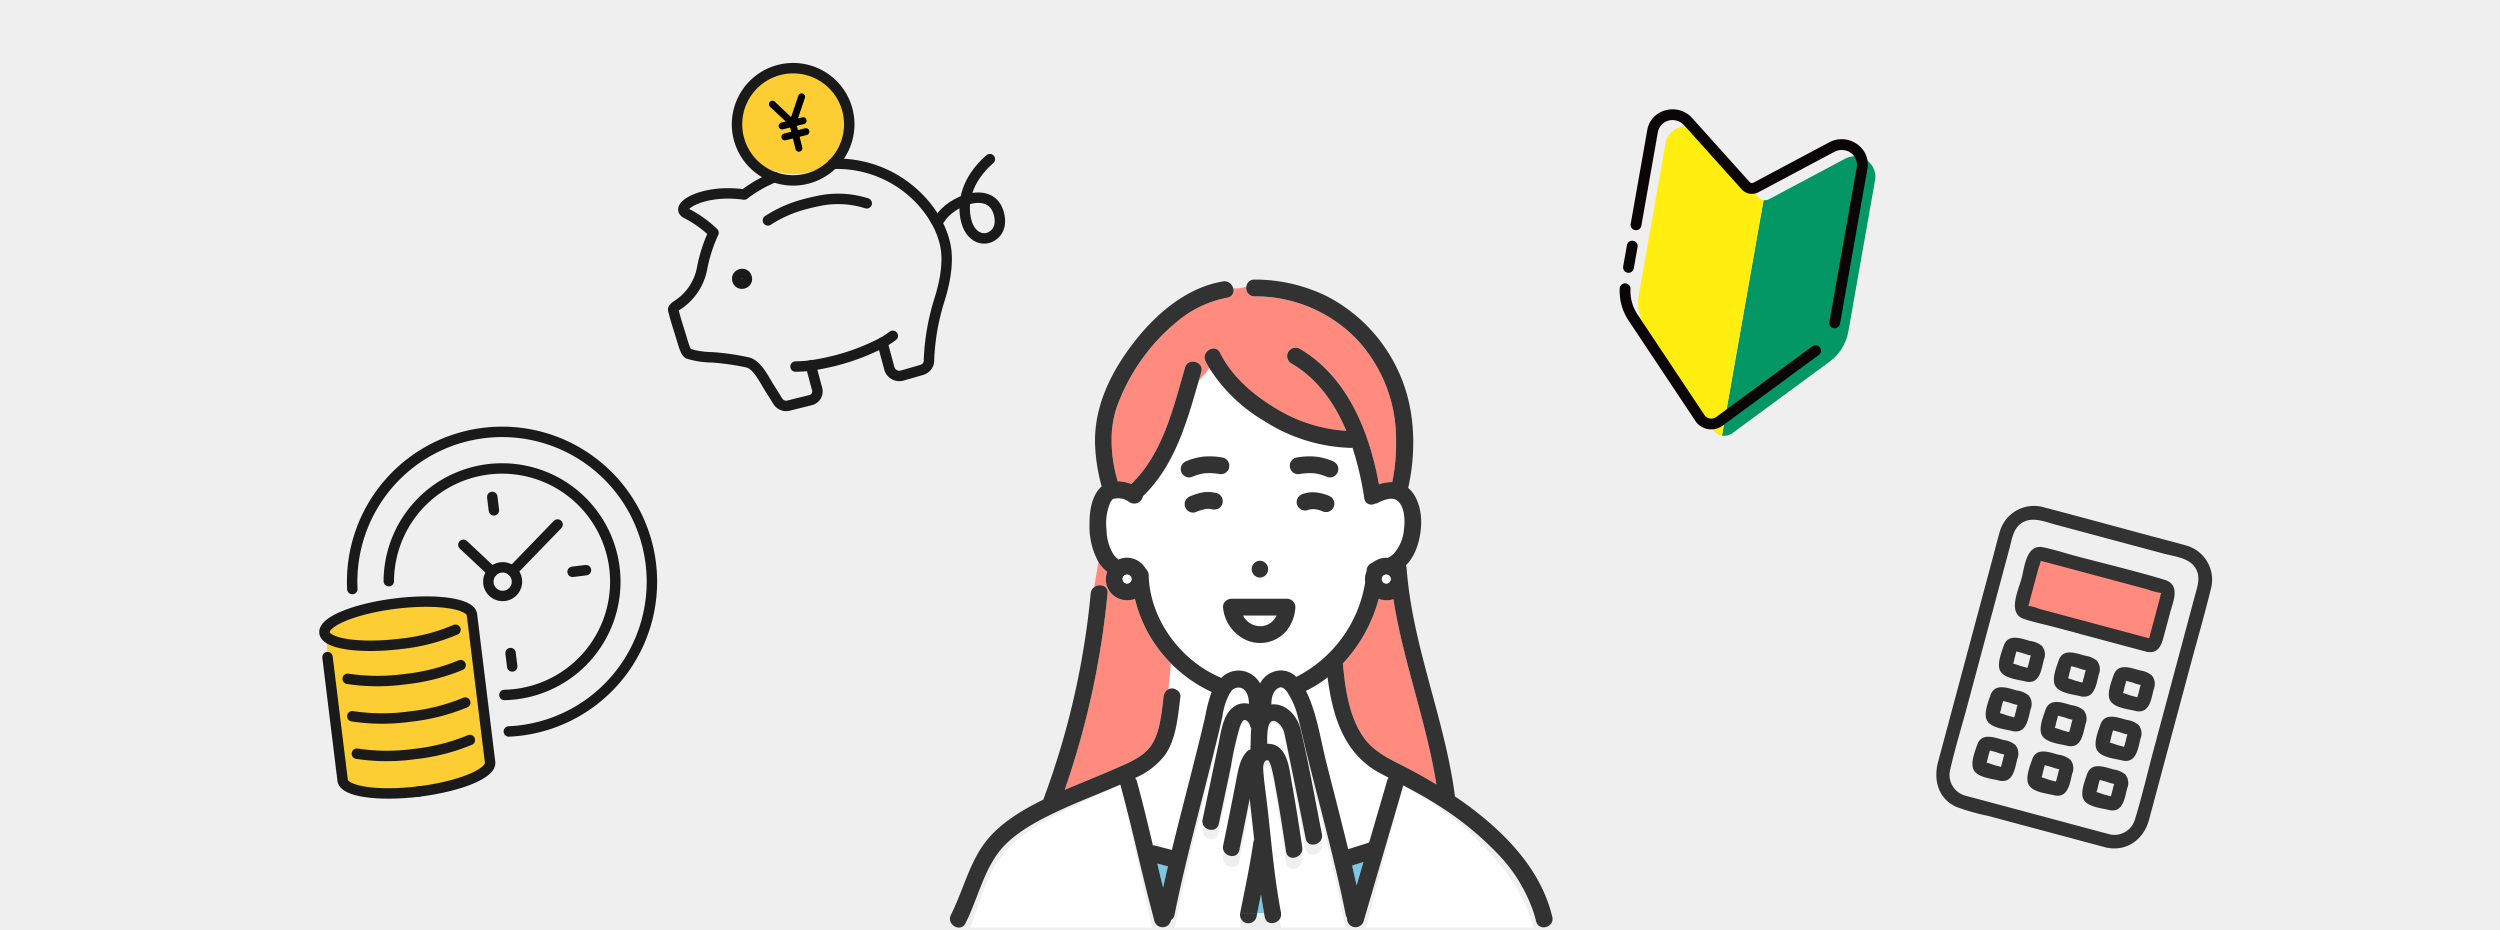 <svg xmlns="http://www.w3.org/2000/svg" xmlns:xlink="http://www.w3.org/1999/xlink" width="479" height="178.182" viewBox="0 0 479 178.182">
  <defs>
    <clipPath id="clip-path">
      <rect id="長方形_8184" data-name="長方形 8184" width="44.641" height="59.974" fill="none"/>
    </clipPath>
  </defs>
  <g id="グループ_77044" data-name="グループ 77044" transform="translate(-2)">
    <rect id="AdobeStock_62050711_Preview" width="479" height="178.182" transform="translate(2)" fill="#efefef"/>
    <g id="グループ_72445" data-name="グループ 72445" transform="translate(46.127)">
      <g id="グループ_72227" data-name="グループ 72227" transform="translate(137.873 53.566)">
        <g id="グループ_72228" data-name="グループ 72228">
          <path id="パス_5864" data-name="パス 5864" d="M121.489,85.527a3.309,3.309,0,0,1-.5.142,4.348,4.348,0,0,1-2.321-.2,29.154,29.154,0,0,1-6.882,12.4c.008.044.021.084.026.131.458,4.68,1.131,9.78,3.807,13.78,2.039,3.047,5.2,4.389,8.338,6.018q2.935,1.523,5.769,3.239c-1.9-11.995-6.357-23.513-8.232-35.508" transform="translate(-36.508 -24.301)" fill="#ff8b7e"/>
          <path id="パス_5865" data-name="パス 5865" d="M114.28,156.6c.3,1.265.576,2.533.857,3.8l1.311-4.491c-.723.23-1.444.464-2.168.689" transform="translate(-37.218 -44.33)" fill="#78c8e6"/>
          <path id="パス_5866" data-name="パス 5866" d="M106.068,106.492a23.783,23.783,0,0,1-4.147,2.589c.311.626.577,1.259.805,1.84,1.482,3.774,2.106,7.945,3.094,11.869,1.4,5.541,2.841,11.072,4.192,16.624,1.338-.416,2.676-.836,4.009-1.274l3.47-11.889a1.637,1.637,0,0,1,.271-.537c-.586-.31-1.171-.617-1.756-.933-6.9-3.735-9.008-11.031-9.938-18.29" transform="translate(-33.704 -30.278)" fill="#fff"/>
          <path id="パス_5867" data-name="パス 5867" d="M64.169,156.869q-1.026-.266-2.052-.54.552,2.311,1.125,4.617.449-2.042.927-4.077" transform="translate(-22.387 -44.448)" fill="#78c8e6"/>
          <path id="パス_5869" data-name="パス 5869" d="M90.384,92.751a1.463,1.463,0,0,0-.176.028c.082,0,.162-.007.176-.028" transform="translate(-30.374 -26.371)" fill="#fff"/>
          <path id="パス_5870" data-name="パス 5870" d="M85.081,89.945c.09.16.174.326.278.477.024.034.049.069.074.1.094.089.172.2.262.293s.212.212.324.311c.029.026.14.111.189.15l.1.07c.094.061.189.118.286.173s.223.117.335.174l.011.006c.2.065.4.138.608.189.1.026.21.043.316.064l.067.011c.212.011.422.021.633.014.022,0,.1,0,.17,0l.031-.007c.044-.01.089-.016.133-.024a5.03,5.03,0,0,0,.655-.171c.057-.019.112-.044.17-.061l.039-.011c.044-.026.089-.054.114-.067.191-.1.369-.215.548-.332l.022-.014.019-.018c.081-.074.165-.145.243-.221s.175-.183.263-.276c.017-.019.034-.039.051-.059.124-.2.262-.384.373-.59.032-.059.062-.121.091-.183Z" transform="translate(-28.916 -25.573)" fill="#fff"/>
          <path id="パス_5872" data-name="パス 5872" d="M63.044,102.733l-.48,4.96a1.5,1.5,0,0,1,.689-.154c.787.009,1.726.741,1.61,1.61-.489,3.679-.759,7.989-2.951,11.141a14.209,14.209,0,0,1-5.738,4.4,1.581,1.581,0,0,1,.347.651c1.121,4.069,2.1,8.176,3.074,12.283a1.536,1.536,0,0,1,.492.042c1.045.284,2.094.554,3.143.826q.585-2.406,1.189-4.806c1.194-4.734,2.43-9.458,3.608-14.2.567-2.281,1.141-4.562,1.646-6.858a27.167,27.167,0,0,1,1.1-4.2c.028-.071.06-.14.09-.21a26.294,26.294,0,0,1-7.818-5.494" transform="translate(-20.697 -29.209)" fill="#fff"/>
          <path id="パス_5873" data-name="パス 5873" d="M50.794,82.684a3.407,3.407,0,0,1-.638.187,4.359,4.359,0,0,1-2.689-.337,4.052,4.052,0,0,1-2.252-3.89,4.641,4.641,0,0,1,.259-1.135,7.673,7.673,0,0,1-1.5-1.607c-.059-.087-.107-.183-.164-.273l-.844,4.822c.991-.744,2.73-.361,2.569,1.169a160.661,160.661,0,0,1-8.21,37.664c3.137-1.349,6.324-2.585,9.446-3.963,2.493-1.1,5.605-2.237,7.176-4.623,1.72-2.612,1.934-6.248,2.334-9.253a1.835,1.835,0,0,1,.921-1.456l.48-4.96a25.978,25.978,0,0,1-6.892-12.343" transform="translate(-15.339 -21.503)" fill="#ff8b7e"/>
          <path id="パス_5874" data-name="パス 5874" d="M104.128,49c-.955-.673-2.614-.021-3.538.462a1.691,1.691,0,0,1-.648.191,1.361,1.361,0,0,1-2.035-1.008,60.78,60.78,0,0,0-2.259-9.7,1.781,1.781,0,0,1-.276.026,32.331,32.331,0,0,1-16.681-5.181A30.872,30.872,0,0,1,68.2,23.654a12.743,12.743,0,0,1-1.991,2.382c-2.27,7.91-4.623,16.365-10.713,22.19a1.7,1.7,0,0,1-2.773,1.006,3.425,3.425,0,0,0-2.523-.567,2.438,2.438,0,0,0-.467.1l-.029.007a.137.137,0,0,1-.014.016,2.967,2.967,0,0,0-.528.806,10.389,10.389,0,0,0-.643,5.118,9.227,9.227,0,0,0,1.35,4.706,4.782,4.782,0,0,0,.955.941,4.013,4.013,0,0,1,2.946-.118,4.336,4.336,0,0,1,2.075,1.594,3.308,3.308,0,0,1,.188.32,1.622,1.622,0,0,1,.56,1.194c.2,8.457,6.158,16.5,13.927,19.69a4.6,4.6,0,0,1,4.46-1.247,4.855,4.855,0,0,1,2.964,2.317,4.54,4.54,0,0,1,3.869-2.483,4.073,4.073,0,0,1,3.055,1.228A24.722,24.722,0,0,0,98.079,64.705a3.413,3.413,0,0,1-.039-.838,4.589,4.589,0,0,1,.295-1.247c0-.052.013-.1.016-.157a1.606,1.606,0,0,1,1.142-1.492,4.15,4.15,0,0,1,2.933-.932,5.145,5.145,0,0,0,1.063-.731,7.836,7.836,0,0,0,2.012-4.7c.224-1.655.186-4.507-1.374-5.606M77.907,60.6a1.611,1.611,0,0,1,0,3.221,1.611,1.611,0,0,1,0-3.221M62.8,43.452a1.646,1.646,0,0,1,.162-1.241,1.784,1.784,0,0,1,.962-.74A11.409,11.409,0,0,1,67,40.661a13.573,13.573,0,0,1,3.853.189,1.611,1.611,0,0,1,.384,2.944,1.751,1.751,0,0,1-1.241.162c-.089-.015-.178-.029-.268-.042-.381-.017-.123-.019-.019,0l.019,0h.022c-.141-.006-.283-.034-.424-.047-.28-.026-.56-.045-.841-.053-.258-.008-.515-.006-.771.006q-.193.009-.384.026l-.181.02-.158.025c-.116.021-.231.044-.346.069-.213.048-.424.1-.633.166a12.322,12.322,0,0,0-1.229.452,1.551,1.551,0,0,1-1.241-.162,1.631,1.631,0,0,1-.74-.963m7.928,6.16a1.645,1.645,0,0,1-.74.962,1.689,1.689,0,0,1-1.241.162c-.119-.029-.238-.047-.358-.069a4.892,4.892,0,0,0-.857,0,11.046,11.046,0,0,0-2,.64,1.568,1.568,0,0,1-1.241-.162,1.626,1.626,0,0,1-.74-.963,1.646,1.646,0,0,1,.162-1.241,1.76,1.76,0,0,1,.962-.74,10.907,10.907,0,0,1,2.007-.649,6.892,6.892,0,0,1,2.922.079,1.637,1.637,0,0,1,1.125,1.981M82.87,74.171a6.676,6.676,0,0,1-6.854,1.906,7.611,7.611,0,0,1-5.128-6.162c0-.023,0-.046,0-.069a1.751,1.751,0,0,1-.056-.359,1.5,1.5,0,0,1,.546-1.189,1.452,1.452,0,0,1,.136-.11,1.7,1.7,0,0,1,.431-.219c.026-.009.042-.027.069-.034s.054-.008.08-.013a1.39,1.39,0,0,1,.142-.023c.036,0,.072-.01.109-.011s.064-.011.1-.011H83.09a1.626,1.626,0,0,1,1.61,1.61,7.9,7.9,0,0,1-1.831,4.684m9.073-23.69a1.645,1.645,0,0,1-.963.74,1.7,1.7,0,0,1-1.194-.143,6.086,6.086,0,0,0-1.238-.343,5.324,5.324,0,0,0-.834-.007,4.031,4.031,0,0,0-.731.186,1.577,1.577,0,0,1-1.241-.162,1.61,1.61,0,0,1-.578-2.2,1.742,1.742,0,0,1,.962-.74,5.569,5.569,0,0,1,2.6-.284,8.059,8.059,0,0,1,2.636.753,1.6,1.6,0,0,1,.74.963,1.627,1.627,0,0,1-.162,1.241m.921-7.029a1.641,1.641,0,0,1-.74.963,1.614,1.614,0,0,1-1.241.162,12.21,12.21,0,0,0-1.265-.462q-.315-.093-.635-.163c-.115-.026-.231-.048-.347-.069l-.1-.016-.243-.026c-.129-.011-.258-.019-.386-.024-.258-.011-.517-.011-.775,0q-.424.015-.846.058l-.211.022-.131.017-.046.007-.23.036A1.611,1.611,0,0,1,83.85,41.59a1.617,1.617,0,0,1,.962-.74,13.627,13.627,0,0,1,3.853-.189,11.376,11.376,0,0,1,3.075.811,1.91,1.91,0,0,1,.962.74,1.63,1.63,0,0,1,.162,1.241" transform="translate(-18.504 -6.725)" fill="#fff"/>
          <path id="パス_5875" data-name="パス 5875" d="M67.9,16.183c-.916-1.854,1.863-3.484,2.781-1.625,2.145,4.342,5.984,7.733,10.046,10.252a29.619,29.619,0,0,0,14.136,4.7C92.635,24.2,89.3,19.456,84.269,16.543a1.611,1.611,0,0,1,1.626-2.78c9.154,5.3,13.4,15.937,15.215,25.992a8.044,8.044,0,0,1,2.561-.429,36.328,36.328,0,0,0,.721-7.866,28,28,0,0,0-7.5-19.466A26.949,26.949,0,0,0,77.256,3.744a1.566,1.566,0,0,1-1.532-1.9,5.746,5.746,0,0,1-2.537.356,1.343,1.343,0,0,1-1.1,1.785A21.019,21.019,0,0,0,62.414,8.6,37.73,37.73,0,0,0,50.972,24.743c-1.647,4.565-1.245,9.813.091,14.444a7.3,7.3,0,0,1,2.6.524C59.7,33.884,61.7,25.172,63.967,17.381c.578-1.989,3.686-1.137,3.105.857q-.231.793-.46,1.6A12.719,12.719,0,0,0,68.6,17.452c-.245-.418-.492-.834-.707-1.269" transform="translate(-18.911 -0.524)" fill="#ff8b7e"/>
          <path id="パス_5876" data-name="パス 5876" d="M88.884,168.167h1.3q-.323-1.782-.588-3.578-.357,1.788-.714,3.578" transform="translate(-29.998 -46.796)" fill="#78c8e6"/>
          <path id="パス_5877" data-name="パス 5877" d="M97.172,115.4a16.653,16.653,0,0,0-2.043-5.189,2.8,2.8,0,0,0-.988-1.019c.041.052-.4-.034-.235-.064a1.56,1.56,0,0,0-.539.178c-1.095.606-1.319,2.076-1.34,3.351,2.762-.35,5,2.35,5.612,5.069,1.586,7.053,2.764,14.247,4.076,21.363.4,2.158-2.707,3.074-3.105.911q-1.522-8.253-3.125-16.49c-.3-1.544-.588-3.092-.9-4.634A4,4,0,0,0,93.1,116.23c-1.942-1.209-1.91,2.516-1.867,4.445a3.176,3.176,0,0,1,2.5.968c1.612,1.689,1.824,4.791,2.212,7.035.752,4.344,1.387,8.713,2,13.081.3,2.161-2.8,3.085-3.105.911-.615-4.368-1.25-8.737-2-13.08-.209-1.205-.4-2.42-.691-3.607a6.894,6.894,0,0,0-.628-1.87c-.847-.486-1.108.98-1.075,1.55.16,2.788.584,5.586.874,8.361.735,7.028,1.293,14.137,2.551,21.086.005.027,0,.052.006.078h12.335c-2.073-10.91-4.867-21.643-7.384-32.442-.57-2.444-1.063-4.912-1.663-7.347" transform="translate(-30.443 -31.028)" fill="#fff"/>
          <path id="パス_5878" data-name="パス 5878" d="M81.864,140.775a1.243,1.243,0,0,1,.183-.483q-.44-4.211-.881-8.423c-.178.959-.352,1.919-.532,2.878q-.715,3.8-1.446,7.608c-.416,2.163-3.52,1.242-3.105-.912q.779-4.054,1.541-8.112.531-2.832,1.043-5.668c.331-1.833.683-3.916,1.911-5.336a1.484,1.484,0,0,1,.739-.485,1.815,1.815,0,0,1-.006-.2c.081-1.268.029-2.728.165-4.1a1.784,1.784,0,0,1-.238-.555c-.135-.564-.626-1.2-1.055-1.162s-.789,1.07-.95,1.563a69.209,69.209,0,0,0-1.663,7.935q-1.154,5.848-2.321,11.692c-.432,2.16-3.535,1.24-3.105-.912q1.554-7.776,3.082-15.558c.49-2.491.834-5.943,3.017-7.5a3.248,3.248,0,0,1,2.79-.5c-.034-1.231-.277-2.6-1.33-3.181-.721-.4-1.541-.1-2.2.8a1.771,1.771,0,0,1-.219.353,13.838,13.838,0,0,0-1.309,4.364c-.485,2.465-1.062,4.91-1.63,7.355-2.549,10.977-5.4,21.881-7.506,32.969H79.354c0-.026,0-.052,0-.078.885-4.776,1.849-9.535,2.508-14.354" transform="translate(-23.731 -31.045)" fill="#fff"/>
          <path id="パス_5879" data-name="パス 5879" d="M132.04,139.835c-2.239-1.619-4.559-3.025-6.9-4.4l-.94,3.591-6.2,23.646h32.144a34.385,34.385,0,0,0-7.1-12.857,61.681,61.681,0,0,0-11.008-9.976" transform="translate(-38.278 -38.506)" fill="#fff"/>
          <path id="パス_5880" data-name="パス 5880" d="M40.828,135.188c-4.178,2.027-8.455,3.806-12.566,6C24.3,143.3,19.807,146,17.2,150.073c-2.382,3.731-3.522,8.31-5.157,12.525H46.941c-2.156-9.01-3.849-18.152-6.072-27.143a2.145,2.145,0,0,1-.042-.268" transform="translate(-8.151 -38.437)" fill="#fff"/>
          <path id="パス_5881" data-name="パス 5881" d="M106.836,50.182a1.63,1.63,0,0,0-.162-1.241,1.91,1.91,0,0,0-.962-.74,11.375,11.375,0,0,0-3.075-.811,13.627,13.627,0,0,0-3.853.189,1.617,1.617,0,0,0-.962.74,1.611,1.611,0,0,0,1.819,2.366l.23-.036.046-.007.131-.017.211-.022q.422-.043.846-.058c.258-.009.517-.008.775,0,.129.006.258.014.386.024l.243.026.1.016c.116.021.232.043.347.069q.32.07.635.163a12.21,12.21,0,0,1,1.265.462,1.614,1.614,0,0,0,1.241-.162,1.641,1.641,0,0,0,.74-.963" transform="translate(-32.476 -13.455)" fill="#323232"/>
          <path id="パス_5882" data-name="パス 5882" d="M76.52,47.578a13.574,13.574,0,0,0-3.853-.19,11.432,11.432,0,0,0-3.074.812,1.776,1.776,0,0,0-.963.74,1.609,1.609,0,0,0,.578,2.2,1.549,1.549,0,0,0,1.241.162,12.33,12.33,0,0,1,1.23-.451c.208-.063.42-.119.633-.166.115-.026.23-.049.346-.07l.158-.025L73,50.574c.128-.011.256-.02.384-.026.257-.011.515-.013.771-.006.281.008.562.026.842.054.14.014.283.041.424.047H75.4l.268.042a1.755,1.755,0,0,0,1.241-.162,1.611,1.611,0,0,0-.385-2.944" transform="translate(-24.176 -13.454)" fill="#323232"/>
          <path id="パス_5883" data-name="パス 5883" d="M78.092,51.957l-.019,0c-.105-.016-.364-.014.019,0" transform="translate(-26.872 -14.768)" fill="#323232"/>
          <path id="パス_5884" data-name="パス 5884" d="M88.988,75.279a1.611,1.611,0,0,0,0,3.221,1.611,1.611,0,0,0,0-3.221" transform="translate(-29.585 -21.404)" fill="#323232"/>
          <path id="パス_5885" data-name="パス 5885" d="M85.442,171.5a1.626,1.626,0,0,0,1.981-1.125c.052-.261.1-.522.156-.782H84.314a1.637,1.637,0,0,0,1.127,1.907" transform="translate(-28.692 -48.218)" fill="#323232"/>
          <path id="パス_5886" data-name="パス 5886" d="M90.844,170.371c.386,2.007,3.412,1.191,3.112-.782H90.705c.047.261.089.522.139.782" transform="translate(-30.515 -48.218)" fill="#323232"/>
          <path id="パス_5887" data-name="パス 5887" d="M61.218,171.183a1.627,1.627,0,0,0,3.158-.257,1.377,1.377,0,0,0,.677-.984c.024-.118.05-.236.074-.354H60.8c.142.53.268,1.065.414,1.595" transform="translate(-22.014 -48.218)" fill="#323232"/>
          <path id="パス_5888" data-name="パス 5888" d="M112.556,169.942a1.565,1.565,0,0,0,.263.623,1.616,1.616,0,0,0,3.15.618l.465-1.595h-3.953c.024.118.051.235.074.354" transform="translate(-36.707 -48.218)" fill="#323232"/>
          <path id="パス_5889" data-name="パス 5889" d="M105.775,100.605c-.741-.544-1.5-1.063-2.258-1.579-1.9-14.805-8.189-28.845-9.266-43.775a1.7,1.7,0,0,0-.121-.51l.006-.006c1.913-1.9,2.7-4.833,2.886-7.444.172-2.469-.457-5.69-2.483-7.388a1.751,1.751,0,0,0,.064-.2c1.466-6.649,1.284-14.228-1.259-20.572a30.467,30.467,0,0,0-14.3-15.9A31.286,31.286,0,0,0,65.092,0,1.478,1.478,0,0,0,63.56,1.318,3.549,3.549,0,0,0,64.573.6a3.549,3.549,0,0,1-1.013.719,1.567,1.567,0,0,0,1.532,1.9,26.949,26.949,0,0,1,19.638,8.249,27.991,27.991,0,0,1,7.5,19.466,36.329,36.329,0,0,1-.721,7.866,8.048,8.048,0,0,0-2.561.429C87.134,29.176,82.886,18.54,73.731,13.239a1.612,1.612,0,0,0-1.625,2.781c5.03,2.912,8.366,7.652,10.59,12.965a29.623,29.623,0,0,1-14.137-4.7c-4.062-2.52-7.9-5.911-10.046-10.253-.918-1.858-3.7-.228-2.781,1.625.215.434.462.852.708,1.27a6.47,6.47,0,0,0,.618-1.3,6.47,6.47,0,0,1-.618,1.3A30.868,30.868,0,0,0,66.934,27.067a32.325,32.325,0,0,0,16.681,5.182,1.789,1.789,0,0,0,.277-.027,60.891,60.891,0,0,1,2.258,9.7,1.361,1.361,0,0,0,2.035,1.009,1.691,1.691,0,0,0,.648-.191c.923-.483,2.582-1.135,3.538-.462,1.56,1.1,1.6,3.95,1.373,5.605a7.843,7.843,0,0,1-2.011,4.7,5.174,5.174,0,0,1-1.064.731,4.155,4.155,0,0,0-2.933.932,1.6,1.6,0,0,0-1.142,1.493c0,.052-.012.1-.016.156a4.6,4.6,0,0,0-.295,1.247,3.451,3.451,0,0,0,.039.838A24.72,24.72,0,0,1,73.107,76.133,4.077,4.077,0,0,0,70.053,74.9a4.542,4.542,0,0,0-3.869,2.483,4.855,4.855,0,0,0-2.964-2.317,4.594,4.594,0,0,0-4.459,1.247c-7.77-3.194-13.732-11.233-13.928-19.69a1.618,1.618,0,0,0-.56-1.194,3.18,3.18,0,0,0-.187-.321A4.338,4.338,0,0,0,42.01,53.52a4.015,4.015,0,0,0-2.946.119,4.8,4.8,0,0,1-.955-.942,9.231,9.231,0,0,1-1.35-4.7,10.4,10.4,0,0,1,.643-5.119,2.938,2.938,0,0,1,.529-.805l.014-.016c.011,0,.016,0,.029-.008a2.471,2.471,0,0,1,.467-.1,3.422,3.422,0,0,1,2.523.567A1.7,1.7,0,0,0,43.736,41.5c6.09-5.826,8.442-14.28,10.712-22.19a9.838,9.838,0,0,0-2.757,3.832,9.838,9.838,0,0,1,2.757-3.832q.23-.8.46-1.6c.58-1.994-2.526-2.846-3.105-.856-2.266,7.79-4.264,16.5-10.308,22.328a7.31,7.31,0,0,0-2.6-.523c-1.336-4.632-1.738-9.879-.091-14.444A37.734,37.734,0,0,1,50.25,8.071,21.018,21.018,0,0,1,59.92,3.46a1.345,1.345,0,0,0,1.1-1.786,3.692,3.692,0,0,0-2.892,1.072,3.692,3.692,0,0,1,2.892-1.072,1.715,1.715,0,0,0-1.96-1.32C51.894,1.574,46,6.773,41.725,12.386c-4.41,5.8-7.642,12.629-7.12,20.044a34.789,34.789,0,0,0,1.223,7.21c-.029.025-.065.039-.093.065-1.888,1.758-2.271,4.86-2.24,7.289a14.055,14.055,0,0,0,1.725,7.13l.119-.676-.119.676c.057.09.1.186.165.273a7.636,7.636,0,0,0,1.5,1.607,4.606,4.606,0,0,0-.259,1.136,4.05,4.05,0,0,0,2.252,3.889,4.354,4.354,0,0,0,2.689.337,3.423,3.423,0,0,0,.638-.187,25.982,25.982,0,0,0,6.891,12.343l.157-1.615-.157,1.615a26.3,26.3,0,0,0,7.819,5.494c-.03.07-.063.14-.09.21a27.005,27.005,0,0,0-1.1,4.2c-.505,2.3-1.08,4.577-1.647,6.858-1.178,4.738-2.414,9.461-3.608,14.2q-.607,2.4-1.189,4.806c-1.048-.272-2.1-.542-3.143-.826a1.55,1.55,0,0,0-.491-.042c-.974-4.107-1.954-8.214-3.074-12.283a1.6,1.6,0,0,0-.347-.651,14.209,14.209,0,0,0,5.738-4.4c2.193-3.152,2.462-7.462,2.951-11.141.115-.87-.823-1.6-1.61-1.61a1.507,1.507,0,0,0-.689.154L48.449,80.2l.166-1.718a1.836,1.836,0,0,0-.921,1.456c-.4,3.005-.614,6.641-2.334,9.253-1.571,2.387-4.683,3.522-7.177,4.623-3.122,1.379-6.309,2.615-9.445,3.963a160.624,160.624,0,0,0,8.209-37.664c.161-1.531-1.577-1.913-2.569-1.169l-.91,5.2.91-5.2a1.636,1.636,0,0,0-.651,1.169A154.121,154.121,0,0,1,24.7,99.485c-.02.052-.026.1-.042.149-3.89,1.91-8.041,4.357-10.808,7.764-3.291,4.051-4.454,9.36-6.745,13.973h3.535c1.635-3.786,2.775-7.9,5.157-11.25,2.6-3.66,7.1-6.085,11.057-7.982,4.112-1.969,8.388-3.566,12.567-5.387a1.746,1.746,0,0,0,.042.24c2.222,8.075,3.916,16.287,6.072,24.379H49.86c2.107-10.415,4.957-20.658,7.506-30.969.568-2.3,1.145-4.592,1.629-6.908a12.431,12.431,0,0,1,1.309-4.1,1.583,1.583,0,0,0,.219-.331,1.732,1.732,0,0,1,2.2-.754c1.053.55,1.3,1.831,1.329,2.989a3.418,3.418,0,0,0-2.79.472c-2.182,1.459-2.528,4.7-3.017,7.041q-1.528,7.311-3.082,14.615c-.43,2.021,2.673,2.886,3.105.856q1.168-5.49,2.321-10.982a61.394,61.394,0,0,1,1.663-7.454c.16-.464.527-1.436.949-1.469s.92.562,1.055,1.091a1.637,1.637,0,0,0,.238.522c-.135,1.292-.083,2.664-.165,3.855a1.763,1.763,0,0,0,.006.186,1.507,1.507,0,0,0-.739.456c-1.227,1.333-1.58,3.29-1.91,5.012q-.512,2.664-1.043,5.325-.761,3.811-1.541,7.62c-.414,2.023,2.69,2.888,3.106.856q.731-3.572,1.446-7.146c.18-.9.355-1.8.533-2.7q.44,3.957.881,7.913a1.122,1.122,0,0,0-.183.453c-.66,4.527-1.624,9-2.509,13.483,0,.025,0,.049,0,.074h3.264q.355-1.79.714-3.578.267,1.795.589,3.578h3.251c0-.025,0-.048-.006-.074-1.257-6.528-1.816-13.206-2.551-19.808-.29-2.606-.714-5.235-.874-7.854-.033-.536.228-1.913,1.075-1.456a6.213,6.213,0,0,1,.628,1.756c.289,1.114.482,2.256.691,3.388.752,4.08,1.387,8.184,2,12.287.306,2.043,3.41,1.174,3.105-.856-.615-4.1-1.25-8.207-2-12.288-.389-2.108-.6-5.022-2.212-6.609a3.3,3.3,0,0,0-2.5-.91c-.043-1.811-.074-5.311,1.867-4.175a3.71,3.71,0,0,1,1.479,2.486c.316,1.448.6,2.9.9,4.353q1.6,7.738,3.125,15.491c.4,2.032,3.5,1.172,3.105-.856C76.708,99.561,75.53,92.8,73.944,86.177c-.611-2.555-2.851-5.091-5.612-4.762.021-1.2.245-2.578,1.34-3.148a1.631,1.631,0,0,1,.539-.167c-.162.029.276.109.235.06a2.714,2.714,0,0,1,.988.957,15.1,15.1,0,0,1,2.043,4.874c.6,2.288,1.093,4.606,1.663,6.9,2.517,10.145,5.31,20.226,7.384,30.476h3.953l6.2-21.223.94-3.223c2.338,1.237,4.658,2.5,6.9,3.953a59.852,59.852,0,0,1,11.008,8.955,30.106,30.106,0,0,1,7.1,11.539h3.352c-2.346-8.746-9.078-15.543-16.2-20.765M41.555,57.429a2.861,2.861,0,0,1-.081.291c-.036.068-.077.134-.119.2q-.06.064-.125.125-.1.063-.2.118c-.072.023-.145.044-.218.061s-.16,0-.239,0-.147-.038-.219-.061-.133-.076-.2-.118c-.043-.04-.084-.082-.125-.125q-.063-.1-.118-.2c-.023-.072-.044-.145-.061-.219s0-.16,0-.239.038-.147.061-.218.076-.134.118-.2c.04-.043.082-.084.125-.125.064-.042.13-.082.2-.117s.145-.044.219-.062.16,0,.239,0,.147.038.218.062.134.076.2.117q.064.061.125.125c.042.064.082.13.118.2a2.689,2.689,0,0,1,.082.291c0,.016,0,.031,0,.047s0,.031,0,.047M47.6,116.5q-.574-2.306-1.125-4.617,1.025.273,2.052.54-.477,2.035-.927,4.077M89.516,57.263c.017-.074.038-.147.062-.219a2.286,2.286,0,0,1,.118-.2c.04-.043.082-.084.125-.125.064-.042.13-.081.2-.117s.145-.044.218-.062.16,0,.239,0,.147.038.219.062.133.076.2.117c.043.041.084.082.125.125.042.064.082.13.118.2a2.687,2.687,0,0,1,.081.291c0,.016,0,.031,0,.047s0,.031,0,.047a2.746,2.746,0,0,1-.081.291c-.036.067-.077.133-.118.2-.04.043-.082.084-.125.125-.064.042-.13.082-.2.118s-.145.044-.218.061-.16,0-.239,0-.147-.038-.218-.061-.134-.076-.2-.118c-.043-.04-.084-.082-.125-.125-.041-.064-.082-.13-.117-.2s-.044-.145-.062-.219,0-.16,0-.238m-4.849,58.813c-.281-1.268-.56-2.537-.857-3.8.724-.225,1.446-.459,2.168-.689l-1.311,4.491m5.869-20.1q-1.736,5.944-3.47,11.888c-1.333.438-2.67.858-4.009,1.275-1.352-5.553-2.795-11.084-4.192-16.625-.989-3.923-1.612-8.1-3.095-11.869-.228-.58-.494-1.214-.805-1.84a23.764,23.764,0,0,0,4.148-2.589c.93,7.259,3.037,14.555,9.937,18.291.585.316,1.17.623,1.756.933a1.649,1.649,0,0,0-.271.537m3.657-2.479c-3.14-1.63-6.3-2.971-8.338-6.018-2.677-4-3.349-9.1-3.807-13.78-.005-.047-.019-.087-.026-.131a29.163,29.163,0,0,0,6.883-12.4,4.344,4.344,0,0,0,2.32.2,3.307,3.307,0,0,0,.5-.142c1.876,12,6.337,23.514,8.233,35.508q-2.829-1.718-5.77-3.239" transform="translate(-6.747 0)" fill="#323232"/>
          <path id="パス_5890" data-name="パス 5890" d="M6.8,169.942c-.946,1.84,1.832,3.472,2.781,1.625.331-.644.632-1.308.922-1.98H6.965c-.058.117-.109.238-.168.354" transform="translate(-6.603 -48.218)" fill="#323232"/>
          <path id="パス_5891" data-name="パス 5891" d="M166.273,169.588h-3.352c.165.525.32,1.054.448,1.595.477,2.016,3.583,1.163,3.105-.856-.059-.25-.135-.492-.2-.739" transform="translate(-51.048 -48.218)" fill="#323232"/>
          <path id="パス_5892" data-name="パス 5892" d="M54.563,79.8a2.733,2.733,0,0,0-.081-.291c-.036-.068-.077-.134-.118-.2-.04-.043-.082-.084-.125-.125q-.1-.063-.2-.118c-.072-.024-.145-.044-.219-.061s-.16,0-.239,0-.147.037-.218.061-.134.076-.2.118c-.042.04-.084.082-.125.125-.042.064-.082.13-.117.2s-.044.145-.062.218,0,.16,0,.239.038.147.062.219.076.133.117.2c.041.043.082.084.125.125q.1.063.2.118c.072.023.145.044.218.061s.16,0,.239,0,.147-.038.219-.061.133-.076.2-.118c.042-.04.084-.082.125-.125.042-.064.082-.13.118-.2a2.733,2.733,0,0,0,.081-.291c0-.016,0-.031,0-.048s0-.031,0-.047" transform="translate(-19.756 -22.462)" fill="#fff"/>
          <path id="パス_5893" data-name="パス 5893" d="M123.951,79.8a2.682,2.682,0,0,0-.081-.291q-.055-.1-.118-.2c-.04-.043-.082-.084-.125-.125-.064-.042-.13-.081-.2-.117s-.145-.044-.219-.062-.16,0-.239,0-.146.038-.218.062-.134.076-.2.117c-.043.041-.084.082-.125.125a2.283,2.283,0,0,0-.118.2,2.244,2.244,0,0,0-.061.219c0,.079,0,.159,0,.238s.037.147.061.219.076.133.117.2c.041.043.082.084.125.125q.1.063.2.118c.072.023.145.044.218.061s.16,0,.239,0,.147-.038.219-.061.133-.076.2-.118c.042-.04.084-.082.125-.125q.063-.1.118-.2a2.742,2.742,0,0,0,.081-.291c0-.016,0-.031,0-.047s0-.031,0-.047" transform="translate(-39.485 -22.462)" fill="#fff"/>
          <path id="パス_5896" data-name="パス 5896" d="M81.328,85.445c-.033,0-.065.009-.1.011s-.072.008-.109.011-.094.011-.142.023c-.026.006-.054.006-.08.013s-.043.026-.069.034a1.688,1.688,0,0,0-.431.219,1.453,1.453,0,0,0-.136.11,1.5,1.5,0,0,0-.546,1.189,1.751,1.751,0,0,0,.056.359c0,.024,0,.047,0,.07A7.611,7.611,0,0,0,84.9,93.645a6.676,6.676,0,0,0,6.854-1.906,7.9,7.9,0,0,0,1.831-4.684,1.627,1.627,0,0,0-1.61-1.61H81.328Zm5.9,5.257a1.352,1.352,0,0,1,.175-.029c-.014.021-.094.027-.175.029M89.5,89.439c-.016.021-.034.041-.051.059-.087.093-.171.188-.263.276s-.162.147-.243.222l-.019.018-.023.014a6.369,6.369,0,0,1-.547.332c-.025.013-.07.042-.115.067l-.039.011c-.057.017-.114.042-.17.061a5.175,5.175,0,0,1-.654.172c-.044.009-.089.014-.133.024l-.031.008c-.074,0-.148,0-.17,0-.213.009-.422,0-.634-.014l-.066-.011c-.105-.021-.212-.039-.316-.064-.207-.051-.405-.124-.607-.19l-.011-.006c-.112-.058-.225-.112-.335-.174s-.192-.113-.285-.174l-.1-.069c-.048-.039-.16-.125-.189-.15q-.169-.149-.324-.311c-.089-.093-.167-.2-.262-.293-.025-.034-.05-.067-.074-.1-.1-.152-.187-.316-.278-.477h6.407c-.029.062-.059.124-.091.183-.111.207-.249.393-.373.59" transform="translate(-27.391 -24.294)" fill="#323232"/>
          <path id="パス_5897" data-name="パス 5897" d="M75.57,57.078A6.892,6.892,0,0,0,72.648,57a10.907,10.907,0,0,0-2.007.649,1.758,1.758,0,0,0-.962.741,1.644,1.644,0,0,0-.162,1.24,1.626,1.626,0,0,0,.74.963,1.568,1.568,0,0,0,1.241.162,11.046,11.046,0,0,1,2-.64,4.823,4.823,0,0,1,.857,0c.12.021.239.04.358.069a1.689,1.689,0,0,0,1.241-.162,1.611,1.611,0,0,0-.385-2.944" transform="translate(-24.475 -16.172)" fill="#323232"/>
          <path id="パス_5898" data-name="パス 5898" d="M105.859,57.744a8.042,8.042,0,0,0-2.635-.753,5.578,5.578,0,0,0-2.6.283,1.753,1.753,0,0,0-.963.741,1.611,1.611,0,0,0,.578,2.2,1.575,1.575,0,0,0,1.24.162,4,4,0,0,1,.732-.186,5.239,5.239,0,0,1,.834.007,6.035,6.035,0,0,1,1.237.343,1.7,1.7,0,0,0,1.194.142,1.611,1.611,0,0,0,1.125-1.98,1.59,1.59,0,0,0-.74-.963" transform="translate(-32.998 -16.192)" fill="#323232"/>
        </g>
      </g>
      <g id="グループ_72233" data-name="グループ 72233" transform="translate(326.873 96.973)">
        <path id="パス_5751" data-name="パス 5751" d="M1117.053,461.667l-27.628-7.4a5.357,5.357,0,0,1-3.777-6.542l12.053-44.984a5.357,5.357,0,0,1,6.542-3.777l27.628,7.4a5.357,5.357,0,0,1,3.776,6.542l-12.053,44.983a5.357,5.357,0,0,1-6.542,3.777" transform="translate(-1084.271 -397.539)" fill="none"/>
        <path id="パス_5752" data-name="パス 5752" d="M1113.115,455.966l-16.2-4.342-9.424-2.525c-.649-.174-1.308-.328-1.951-.523a4.105,4.105,0,0,1-2.91-4.945c.942-4.142,2.207-8.237,3.307-12.34q2.959-11.043,5.918-22.086l2.149-8.019c.422-1.574.674-3.509,2-4.6,2.04-1.68,4.628-.525,6.849.07l10.07,2.7,10.557,2.829c1.824.489,4.556.784,5.827,2.327,1.492,1.811.755,3.772.23,5.727q-1.016,3.789-2.031,7.579l-5.932,22.14c-1.169,4.363-2.193,8.8-3.515,13.118a4.1,4.1,0,0,1-4.938,2.892c-1.641-.38-2.342,2.146-.7,2.527,3.974.921,7.3-1.5,8.31-5.278q.845-3.151,1.689-6.3l6.082-22.7c1.361-5.079,2.835-10.142,4.086-15.249a6.805,6.805,0,0,0-4.892-8.368c-2.477-.691-4.969-1.331-7.452-2-6.515-1.746-13.021-3.53-19.547-5.238a6.816,6.816,0,0,0-8.561,4.655c-.459,1.557-.842,3.141-1.262,4.709l-10.562,39.417c-.909,3.392.018,7.021,3.482,8.578a40.421,40.421,0,0,0,6.1,1.733l20.99,5.624,1.54.413a1.311,1.311,0,0,0,.7-2.527" transform="translate(-1079.983 -393.103)" fill="#323232"/>
        <path id="パス_5753" data-name="パス 5753" d="M1178.9,452.29l-23.609-6.326a1.068,1.068,0,0,1-.753-1.3l2.449-9.141a1.069,1.069,0,0,1,1.305-.753l23.609,6.326a1.069,1.069,0,0,1,.753,1.305l-2.449,9.141a1.069,1.069,0,0,1-1.305.753" transform="translate(-1138.225 -425.637)" fill="#ff8b7e"/>
        <path id="パス_5754" data-name="パス 5754" d="M1174.914,446.466,1161.6,442.9l-8.073-2.163a6.836,6.836,0,0,0-2-.535c-.464.066.186-.308-.051.212a7.046,7.046,0,0,0,.289-1.08l1.158-4.323.545-2.034c.092-.341.468-1.109.39-1.456-.024-.108.2-.334-.1-.127-.224.155-.166.044-.066.1a3.2,3.2,0,0,0,.667.179l2.654.711,17.24,4.62a14.635,14.635,0,0,0,2.616.7c.589.037,0,.2.173-.179a6.9,6.9,0,0,0-.289,1.08l-1.32,4.927-.576,2.148a2.776,2.776,0,0,1-.174.648c-.235.389.127.119-.122.094-1.677-.17-1.665,2.452,0,2.62,1.837.186,2.456-1.3,2.845-2.749q.639-2.385,1.278-4.77c.594-2.214,2.068-5.383-1.054-6.33-5.648-1.714-11.432-3.064-17.133-4.591-2.025-.542-4.056-1.207-6.108-1.637-3.267-.683-3.575,3.772-4.163,5.966s-2.763,6.656.409,7.745c1.851.636,3.828,1.026,5.717,1.532l17.86,4.785a1.311,1.311,0,0,0,.7-2.527" transform="translate(-1133.896 -421.078)" fill="#323232"/>
        <path id="パス_5755" data-name="パス 5755" d="M1140.806,514.439l-1.675-.449c-.249-.067-1.632-.626-1.831-.491-.062.042.157.442.226.411.05-.023.053-.25.08-.3a5.305,5.305,0,0,0,.3-1.106l.289-1.081c.089-.33.342-.682-.079-.481-.451.215-.011.195.255.266l1.155.309a8.289,8.289,0,0,0,1.86.5c.1-.1-.121-.481-.255-.419a2.189,2.189,0,0,0-.1.377,7,7,0,0,0-.276,1.029q-.144.54-.289,1.081a2.3,2.3,0,0,0-.123.457c0,.363-.229-.185.118-.15-1.677-.169-1.665,2.452,0,2.621,2.362.239,2.627-2.587,3.073-4.253a2.608,2.608,0,0,0-.359-2.615,4.394,4.394,0,0,0-2.261-.967c-1.78-.477-4.245-1.5-5.08.926-.433,1.26-1.323,3.479-.693,4.757.753,1.526,3.513,1.715,4.969,2.1a1.311,1.311,0,0,0,.7-2.527" transform="translate(-1122.924 -483.339)" fill="#323232"/>
        <path id="パス_5756" data-name="パス 5756" d="M1189,527.353l-1.675-.449c-.249-.067-1.632-.626-1.831-.491-.063.042.157.442.226.411.05-.023.053-.25.08-.3a5.333,5.333,0,0,0,.3-1.106l.289-1.081c.088-.33.341-.682-.079-.481-.451.215-.011.195.256.266l1.155.309a8.3,8.3,0,0,0,1.86.5c.1-.1-.12-.481-.255-.419a2.165,2.165,0,0,0-.1.377,7,7,0,0,0-.276,1.029l-.289,1.081a2.256,2.256,0,0,0-.123.458c0,.363-.229-.185.117-.15-1.677-.169-1.665,2.452,0,2.621,2.362.239,2.628-2.587,3.074-4.253a2.61,2.61,0,0,0-.359-2.615,4.4,4.4,0,0,0-2.261-.967c-1.78-.477-4.245-1.5-5.08.926-.433,1.26-1.323,3.479-.692,4.758.752,1.526,3.512,1.715,4.969,2.105a1.311,1.311,0,0,0,.7-2.527" transform="translate(-1160.596 -493.431)" fill="#323232"/>
        <path id="パス_5757" data-name="パス 5757" d="M1237.2,540.268l-1.675-.449c-.25-.067-1.633-.626-1.832-.491-.062.042.157.442.226.411.05-.023.053-.25.081-.3a5.311,5.311,0,0,0,.3-1.106l.29-1.081c.088-.33.341-.682-.08-.481-.451.215-.011.195.256.266l1.155.309a8.287,8.287,0,0,0,1.86.5c.1-.1-.121-.481-.255-.419a2.16,2.16,0,0,0-.1.377,7,7,0,0,0-.276,1.029q-.144.541-.29,1.081a2.313,2.313,0,0,0-.122.457c0,.363-.229-.185.118-.15-1.677-.169-1.665,2.452,0,2.621,2.362.239,2.627-2.587,3.073-4.253a2.609,2.609,0,0,0-.359-2.615,4.4,4.4,0,0,0-2.261-.967c-1.78-.477-4.245-1.5-5.08.926-.433,1.26-1.323,3.479-.692,4.758.752,1.526,3.512,1.715,4.97,2.1a1.311,1.311,0,0,0,.7-2.527" transform="translate(-1198.269 -503.526)" fill="#323232"/>
        <path id="パス_5758" data-name="パス 5758" d="M1129.164,557.882l-1.674-.449c-.249-.067-1.633-.626-1.832-.491-.062.042.158.442.226.411.05-.023.053-.25.081-.3a5.353,5.353,0,0,0,.3-1.106l.29-1.081c.088-.33.341-.681-.079-.481-.451.215-.011.195.255.266l1.155.309a8.311,8.311,0,0,0,1.86.5c.1-.1-.121-.481-.255-.419a2.177,2.177,0,0,0-.1.377,6.989,6.989,0,0,0-.276,1.029l-.289,1.081a2.268,2.268,0,0,0-.123.457c0,.363-.229-.185.118-.15-1.677-.17-1.665,2.452,0,2.621,2.362.239,2.627-2.587,3.073-4.252a2.61,2.61,0,0,0-.359-2.615,4.395,4.395,0,0,0-2.261-.967c-1.78-.477-4.246-1.5-5.08.926-.433,1.26-1.323,3.479-.692,4.758.752,1.526,3.512,1.715,4.97,2.1a1.311,1.311,0,0,0,.7-2.527" transform="translate(-1113.826 -517.295)" fill="#323232"/>
        <path id="パス_5759" data-name="パス 5759" d="M1177.361,570.8l-1.675-.449c-.249-.067-1.633-.626-1.832-.491-.062.042.157.442.226.411.05-.023.053-.25.08-.3a5.294,5.294,0,0,0,.3-1.106q.145-.541.29-1.081c.088-.33.341-.682-.08-.481-.451.215-.011.195.256.266l1.155.31a8.3,8.3,0,0,0,1.86.5c.1-.1-.121-.481-.254-.419a2.182,2.182,0,0,0-.1.377,6.991,6.991,0,0,0-.276,1.029q-.145.54-.289,1.081a2.272,2.272,0,0,0-.123.458c0,.363-.229-.185.118-.15-1.676-.169-1.664,2.452,0,2.621,2.362.239,2.628-2.587,3.074-4.252a2.61,2.61,0,0,0-.359-2.615,4.4,4.4,0,0,0-2.261-.967c-1.78-.477-4.245-1.5-5.08.926-.433,1.26-1.323,3.479-.692,4.758.753,1.526,3.512,1.715,4.969,2.105a1.311,1.311,0,0,0,.7-2.527" transform="translate(-1151.498 -527.387)" fill="#323232"/>
        <path id="パス_5760" data-name="パス 5760" d="M1225.558,583.71l-1.675-.449c-.249-.067-1.632-.626-1.831-.491-.062.042.157.442.226.411.05-.023.053-.25.08-.3a5.32,5.32,0,0,0,.3-1.106l.29-1.081c.088-.33.341-.681-.08-.481-.451.215-.011.195.256.266l1.155.31a8.29,8.29,0,0,0,1.86.5c.1-.1-.121-.481-.255-.419a2.219,2.219,0,0,0-.1.377,6.967,6.967,0,0,0-.275,1.029l-.29,1.081a2.289,2.289,0,0,0-.122.458c0,.363-.229-.185.117-.15-1.676-.169-1.664,2.452,0,2.621,2.363.239,2.628-2.587,3.074-4.252a2.611,2.611,0,0,0-.359-2.615,4.395,4.395,0,0,0-2.261-.967c-1.78-.477-4.245-1.5-5.08.926-.433,1.26-1.323,3.479-.692,4.758.752,1.526,3.512,1.714,4.969,2.1a1.311,1.311,0,0,0,.7-2.527" transform="translate(-1189.167 -537.482)" fill="#323232"/>
        <path id="パス_5761" data-name="パス 5761" d="M1117.524,601.325l-1.674-.449c-.249-.067-1.633-.626-1.832-.491-.062.042.157.442.226.411.05-.023.053-.25.08-.3a5.3,5.3,0,0,0,.3-1.106q.144-.541.289-1.081c.088-.33.341-.682-.079-.481-.451.215-.011.195.256.266l1.155.31a8.3,8.3,0,0,0,1.86.5c.1-.1-.121-.481-.255-.419a2.177,2.177,0,0,0-.1.377,6.971,6.971,0,0,0-.275,1.029l-.29,1.081a2.3,2.3,0,0,0-.122.457c0,.363-.229-.185.117-.15-1.676-.17-1.664,2.452,0,2.621,2.363.239,2.628-2.587,3.074-4.252a2.609,2.609,0,0,0-.359-2.615,4.394,4.394,0,0,0-2.26-.967c-1.78-.477-4.245-1.5-5.08.926-.433,1.26-1.323,3.479-.692,4.757.752,1.526,3.512,1.715,4.97,2.105a1.311,1.311,0,0,0,.7-2.527" transform="translate(-1104.727 -551.25)" fill="#323232"/>
        <path id="パス_5762" data-name="パス 5762" d="M1165.721,614.239l-1.675-.449c-.249-.067-1.633-.625-1.832-.491-.062.042.157.443.226.411.05-.023.053-.25.081-.3a5.334,5.334,0,0,0,.3-1.106l.29-1.081c.088-.33.341-.682-.079-.481-.451.215-.011.2.255.267l1.156.309a8.288,8.288,0,0,0,1.86.5c.1-.1-.12-.481-.254-.419a2.166,2.166,0,0,0-.1.377,7.017,7.017,0,0,0-.276,1.029q-.144.54-.289,1.08a2.288,2.288,0,0,0-.123.458c0,.363-.229-.185.118-.15-1.677-.17-1.665,2.452,0,2.621,2.362.239,2.627-2.587,3.074-4.252a2.61,2.61,0,0,0-.359-2.615,4.4,4.4,0,0,0-2.261-.968c-1.78-.477-4.245-1.5-5.08.926-.433,1.26-1.323,3.479-.692,4.757.753,1.526,3.512,1.715,4.969,2.1a1.311,1.311,0,0,0,.7-2.527" transform="translate(-1142.399 -561.342)" fill="#323232"/>
        <path id="パス_5763" data-name="パス 5763" d="M1213.918,627.153l-1.675-.449c-.249-.067-1.632-.626-1.831-.491-.063.042.157.442.226.411.05-.023.053-.25.081-.3a5.324,5.324,0,0,0,.3-1.106q.145-.54.289-1.081c.089-.33.342-.682-.079-.481-.451.215-.011.195.255.266l1.156.309a8.3,8.3,0,0,0,1.86.5c.1-.1-.121-.481-.255-.419a2.173,2.173,0,0,0-.1.377,7,7,0,0,0-.276,1.029l-.289,1.081a2.28,2.28,0,0,0-.123.458c0,.363-.23-.186.117-.15-1.677-.169-1.664,2.452,0,2.621,2.362.239,2.628-2.587,3.074-4.252a2.61,2.61,0,0,0-.359-2.615,4.4,4.4,0,0,0-2.261-.968c-1.78-.477-4.245-1.5-5.08.926-.433,1.26-1.323,3.479-.692,4.758.752,1.526,3.512,1.715,4.969,2.1a1.311,1.311,0,0,0,.7-2.527" transform="translate(-1180.071 -571.437)" fill="#323232"/>
      </g>
      <g id="グループ_72440" data-name="グループ 72440" transform="translate(12.91 86.462) rotate(-7)">
        <g id="グループ_72441" data-name="グループ 72441">
          <path id="パス_10841" data-name="パス 10841" d="M0,4A36.324,36.324,0,0,1,14.025.685C21.275.685,29,4,29,4V33.412S21.859,37.1,14.609,37.1A43.46,43.46,0,0,1,0,34Z" transform="translate(1 31)" fill="#fcce34"/>
          <path id="パス_10834" data-name="パス 10834" d="M29.437,167.683a36.112,36.112,0,0,1-10.744,1.4c-7.859,0-14.231-1.741-14.231-3.888s6.372-3.888,14.231-3.888,14.231,1.741,14.231,3.888V193.7c0,2.147-6.371,3.888-14.231,3.888" transform="translate(-3.598 -130.056)" fill="none" stroke="#1a1a1a" stroke-linecap="round" stroke-linejoin="round" stroke-width="2"/>
          <path id="パス_10835" data-name="パス 10835" d="M18.693,233.348c-7.859,0-14.231-1.741-14.231-3.888V205.653" transform="translate(-3.598 -165.813)" fill="none" stroke="#1a1a1a" stroke-linecap="round" stroke-linejoin="round" stroke-width="2"/>
          <path id="パス_10836" data-name="パス 10836" d="M21.644,229.408a38.278,38.278,0,0,0,10.9,1.406,38.413,38.413,0,0,0,10.9-1.373" transform="translate(-17.451 -184.967)" fill="none" stroke="#1a1a1a" stroke-linecap="round" stroke-linejoin="round" stroke-width="2"/>
          <path id="パス_10837" data-name="パス 10837" d="M21.644,266.723a38.28,38.28,0,0,0,10.9,1.406,38.416,38.416,0,0,0,10.9-1.373" transform="translate(-17.451 -215.053)" fill="none" stroke="#1a1a1a" stroke-linecap="round" stroke-linejoin="round" stroke-width="2"/>
          <path id="パス_10838" data-name="パス 10838" d="M21.644,304.038a38.278,38.278,0,0,0,10.9,1.406,38.414,38.414,0,0,0,10.9-1.373" transform="translate(-17.451 -245.139)" fill="none" stroke="#1a1a1a" stroke-linecap="round" stroke-linejoin="round" stroke-width="2"/>
          <line id="線_473" data-name="線 473" y2="2.585" transform="translate(35.936 13.23)" fill="none" stroke="#1a1a1a" stroke-linecap="round" stroke-linejoin="round" stroke-width="2"/>
          <line id="線_474" data-name="線 474" y1="2.585" transform="translate(35.771 43.346)" fill="none" stroke="#1a1a1a" stroke-linecap="round" stroke-linejoin="round" stroke-width="2"/>
          <line id="線_475" data-name="線 475" x1="2.585" transform="translate(49.463 29.343)" fill="none" stroke="#1a1a1a" stroke-linecap="round" stroke-linejoin="round" stroke-width="2"/>
          <line id="線_476" data-name="線 476" y1="7.817" x2="9.679" transform="translate(38.038 19.995)" fill="none" stroke="#1a1a1a" stroke-linecap="round" stroke-linejoin="round" stroke-width="2"/>
          <line id="線_477" data-name="線 477" x2="4.848" y2="5.809" transform="translate(29.326 21.661)" fill="none" stroke="#1a1a1a" stroke-linecap="round" stroke-linejoin="round" stroke-width="2"/>
          <circle id="楕円形_351" data-name="楕円形 351" cx="2.749" cy="2.749" r="2.749" transform="translate(33.186 26.832)" fill="none" stroke="#1a1a1a" stroke-linecap="round" stroke-linejoin="round" stroke-width="2"/>
          <path id="パス_10839" data-name="パス 10839" d="M73.776,59.651A21.7,21.7,0,1,1,95.3,84.1q-1.11,0-2.192-.109" transform="translate(-59.484 -32.819)" fill="none" stroke="#1a1a1a" stroke-linecap="round" stroke-linejoin="round" stroke-width="2"/>
          <path id="パス_10840" data-name="パス 10840" d="M37.035,31.074A28.717,28.717,0,1,1,65.676,61.9q-1.109,0-2.2-.083" transform="translate(-29.861 -3.598)" fill="none" stroke="#1a1a1a" stroke-linecap="round" stroke-linejoin="round" stroke-width="2"/>
        </g>
      </g>
      <g id="グループ_72448" data-name="グループ 72448" transform="matrix(0.966, -0.259, 0.259, 0.966, 73.74, 20.893)">
        <g id="グループ_72449" data-name="グループ 72449" transform="translate(0.768 -1.31)">
          <ellipse id="楕円形_353" data-name="楕円形 353" cx="10.933" cy="10.022" rx="10.933" ry="10.022" transform="matrix(0.966, 0.259, -0.259, 0.966, 23.637, 0)" fill="#fcce34"/>
          <path id="パス_10842" data-name="パス 10842" d="M29.811,111.416a24.879,24.879,0,0,0-6.494,1.714c-7.3-3.112-13.518-1.222-11.684.561a22.134,22.134,0,0,1,4.126,4.982,29.285,29.285,0,0,0-3.922,6.1,10.667,10.667,0,0,1-6.225,5.461c-.669.216-1.135.449-1.139.708-.034,1.934.021,2.51.115,5.082.067,1.844.045,3.276.493,3.777a15.47,15.47,0,0,0,4.058,1.8,47.587,47.587,0,0,1,6.448,2.739c1.807.952,2.288,4.248,2.875,5.985l.837,2.742a1.867,1.867,0,0,0,1.741,1.319l4.277.08a1.728,1.728,0,0,0,1.854-1.749v-4.652q.584.072,1.177.127.516.047,1.037.081l.242.013.293.021a42.348,42.348,0,0,0,11.636-.916v5.065a2.01,2.01,0,0,0,2.115,2.01l3.856-.08a1.89,1.89,0,0,0,1.8-1.533,43.911,43.911,0,0,1,4.9-10.538c1.667-2.616,3.619-6.334,3.812-9.9a16.144,16.144,0,0,0-.414-4.443l-.482-1.73a21.913,21.913,0,0,0-15.9-14.4" transform="translate(-4.462 -89.599)" fill="none" stroke="#1a1a1a" stroke-linecap="round" stroke-linejoin="round" stroke-width="2"/>
          <path id="パス_10843" data-name="パス 10843" d="M124.328,148.079a24.27,24.27,0,0,1,7.871-1.169c.771,0,1.578.026,2.4.079a18.017,18.017,0,0,1,8.859,2.836" transform="translate(-102.357 -118.587)" fill="none" stroke="#1a1a1a" stroke-linecap="round" stroke-linejoin="round" stroke-width="2"/>
          <path id="パス_10844" data-name="パス 10844" d="M298.207,160.141c2.936-2.831,11.2-3.847,11.2,1.906,0,3.111-2.029,3.971-3.213,3.971-1.738,0-3.184-1.523-3.184-4.148,0-3.674,2.174-7.765,7.435-10.331" transform="translate(-244.364 -122.368)" fill="none" stroke="#1a1a1a" stroke-linecap="round" stroke-linejoin="round" stroke-width="2"/>
          <circle id="楕円形_352" data-name="楕円形 352" cx="0.926" cy="0.926" r="0.926" transform="translate(13.361 38.096)" fill="none" stroke="#1a1a1a" stroke-linecap="round" stroke-linejoin="round" stroke-width="2"/>
          <path id="パス_10845" data-name="パス 10845" d="M138.652,15.2A10.75,10.75,0,1,1,127.9,4.463,10.743,10.743,0,0,1,138.652,15.2Z" transform="translate(-96.495 -2.251)" fill="none" stroke="#1a1a1a" stroke-linecap="round" stroke-linejoin="round" stroke-width="2"/>
          <path id="パス_10847" data-name="パス 10847" d="M206.824,304.363a16.914,16.914,0,0,0,2.26-.74" transform="translate(-169.731 -246.575)" fill="none" stroke="#1a1a1a" stroke-linecap="round" stroke-linejoin="round" stroke-width="2"/>
          <path id="パス_10848" data-name="パス 10848" d="M115.541,308.881a24.2,24.2,0,0,1-2.873-.551" transform="translate(-92.834 -250.419)" fill="none" stroke="#1a1a1a" stroke-linecap="round" stroke-linejoin="round" stroke-width="2"/>
          <path id="パス_10849" data-name="パス 10849" d="M6.968,1.021,4.747,4.491,4.2,5.348l-.1.163a.663.663,0,0,1-1.116,0l-.1-.163-.548-.857L.1,1.021A.663.663,0,1,1,1.221.306L3.536,3.925,5.852.306a.663.663,0,1,1,1.116.714" transform="translate(27.921 7.542) rotate(1)"/>
          <path id="パス_10850" data-name="パス 10850" d="M1.326.663V5.586A.663.663,0,1,1,0,5.586V.663a.663.663,0,0,1,1.326,0" transform="translate(30.716 12.082) rotate(1)"/>
          <path id="パス_10851" data-name="パス 10851" d="M5.473.663a.662.662,0,0,1-.663.663H.663A.663.663,0,1,1,.663,0H4.81a.663.663,0,0,1,.663.663" transform="translate(28.642 12.045) rotate(1)"/>
          <path id="パス_10852" data-name="パス 10852" d="M5.473.663a.662.662,0,0,1-.663.663H.663A.663.663,0,1,1,.663,0H4.81a.663.663,0,0,1,.663.663" transform="translate(28.605 14.208) rotate(1)"/>
        </g>
      </g>
      <g id="グループ_72153" data-name="グループ 72153" transform="matrix(0.985, 0.174, -0.174, 0.985, 272.329, 20.158)" opacity="0.985">
        <g id="グループ_72152" data-name="グループ 72152" clip-path="url(#clip-path)">
          <path id="パス_4548" data-name="パス 4548" d="M13.976.854.985,11.017A1.6,1.6,0,0,1,0,11.354v45.8a2.585,2.585,0,0,0,1.876-.792l15.934-16.7a9.156,9.156,0,0,0,2.563-6.324V3.757a3.936,3.936,0,0,0-6.4-2.9" transform="translate(24.267 2.821)" fill="#009664"/>
          <path id="パス_4549" data-name="パス 4549" d="M19.389,11.017,6.4.854A3.936,3.936,0,0,0,0,3.757V33.341a9.156,9.156,0,0,0,2.563,6.324L18.5,56.361a2.585,2.585,0,0,0,1.876.792v-45.8a1.6,1.6,0,0,1-.985-.336" transform="translate(3.893 2.821)" fill="#ffee0d"/>
          <path id="パス_4550" data-name="パス 4550" d="M21.409,59.223a3.64,3.64,0,0,1-2.625-1.112L2.85,41.414a10.179,10.179,0,0,1-2.77-5.781,1.035,1.035,0,0,1,2.054-.26,8.123,8.123,0,0,0,2.214,4.611l15.934,16.7a1.584,1.584,0,0,0,2.255,0L38.342,40.12a1.035,1.035,0,1,1,1.5,1.429L24.034,58.111a3.64,3.64,0,0,1-2.625,1.112M41.765,36,41.7,36a1.035,1.035,0,0,1-.965-1.1c.011-.172.017-.347.017-.519V4.792a2.827,2.827,0,0,0-2.9-2.722,2.935,2.935,0,0,0-1.823.634L23.032,12.868a2.646,2.646,0,0,1-3.246,0L6.8,2.7A2.934,2.934,0,0,0,4.973,2.07a2.828,2.828,0,0,0-2.9,2.722V23.085a1.035,1.035,0,1,1-2.07,0V4.792A4.64,4.64,0,0,1,1.551,1.308,5.164,5.164,0,0,1,4.973,0a4.985,4.985,0,0,1,3.1,1.074L21.062,11.237a.576.576,0,0,0,.695,0L34.747,1.074A4.986,4.986,0,0,1,37.845,0a5.164,5.164,0,0,1,3.422,1.308,4.64,4.64,0,0,1,1.551,3.484V34.376c0,.217-.007.438-.021.655A1.035,1.035,0,0,1,41.765,36M1.035,32.4A1.035,1.035,0,0,1,0,31.366v-4.14a1.035,1.035,0,1,1,2.07,0v4.14A1.035,1.035,0,0,1,1.035,32.4" transform="translate(0 0)" fill="#070203"/>
        </g>
      </g>
    </g>
  </g>
</svg>
